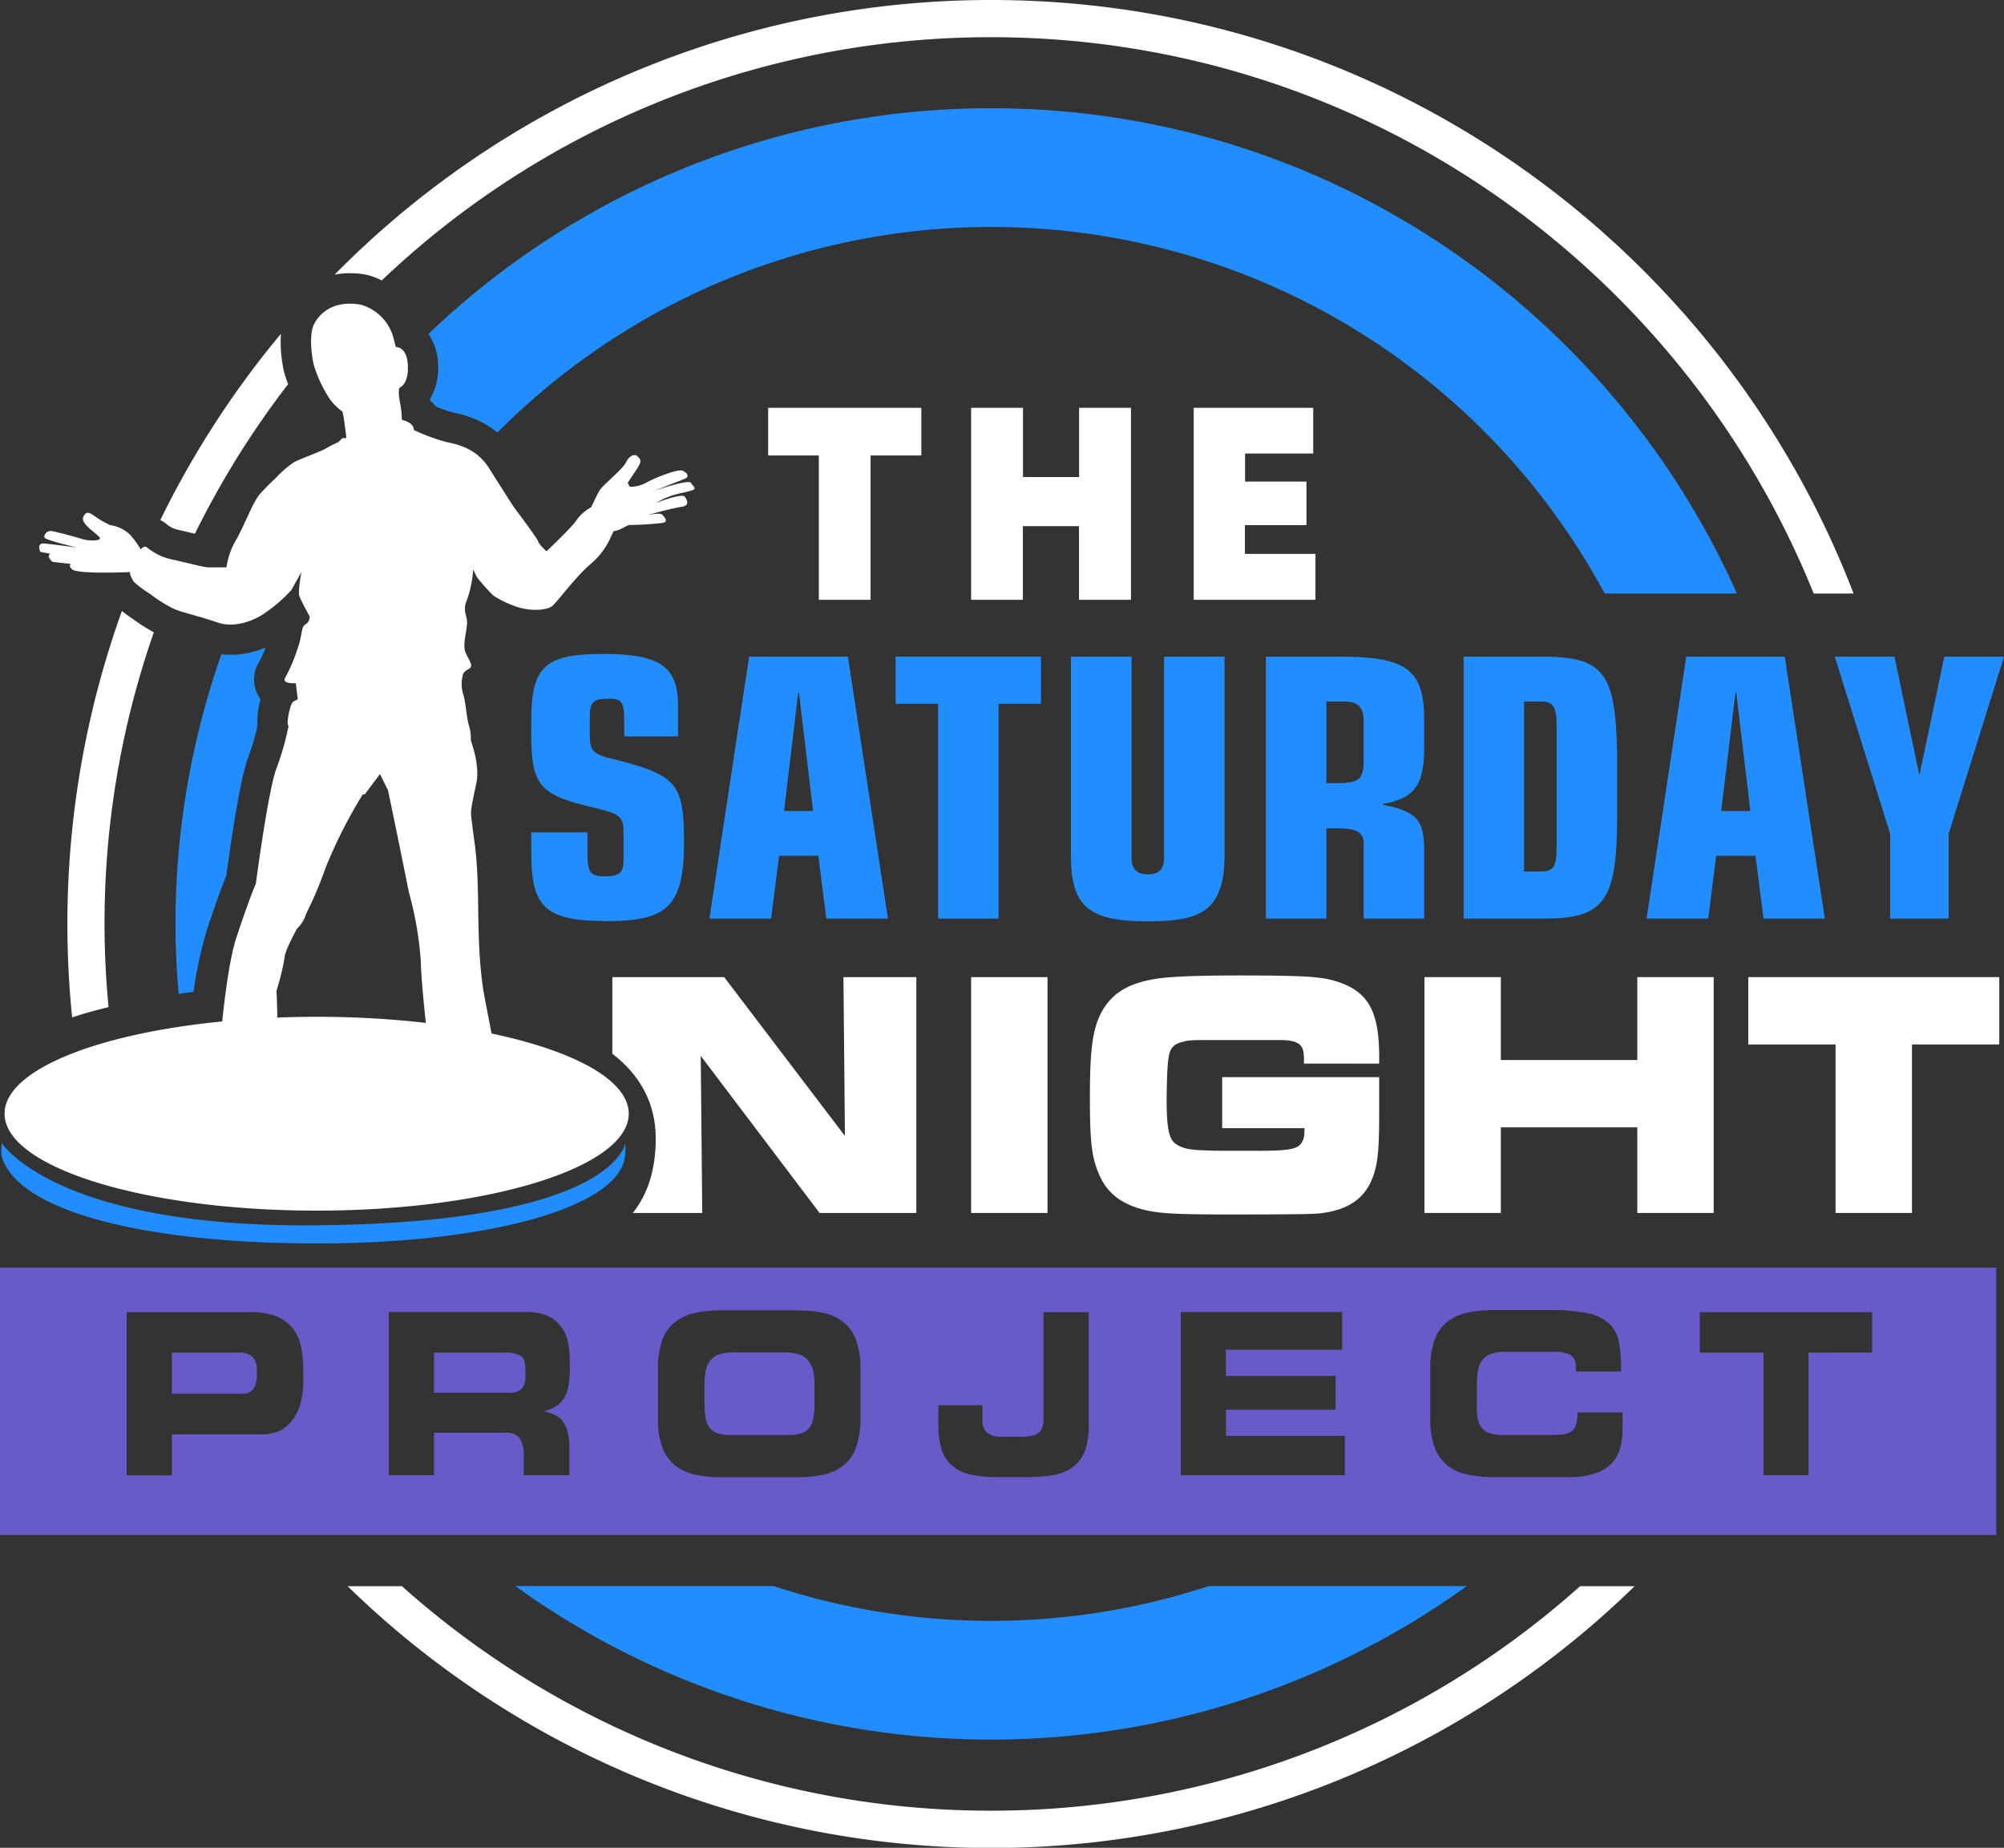 <svg xmlns="http://www.w3.org/2000/svg" viewBox="0 0 500 460.95"><rect x="0" y="0" width="500" height="460.95" fill="#333333" stroke="none"/><defs><style>.cls-1,.cls-4{fill:#228dff;}.cls-2{fill:#fff;}.cls-3{fill:#685bc9;}.cls-4{fill-rule:evenodd;}</style></defs><g id="Layer_2" data-name="Layer 2"><g id="Layer_1-2" data-name="Layer 1"><path class="cls-1" d="M301.61,395.65a174.09,174.09,0,0,1-108.63,0H128.57a203.08,203.08,0,0,0,237.42,0Z"/><path class="cls-2" d="M328.21,138.18v11.45H297.83v-47.9h29.82v11.41h-17v7h15.31V131H310.61v7.17Zm-59,11.45V131.25h-14v18.38H242.3v-47.9h12.94V119h14V101.73h12.94v47.9Zm-52-36v36H204.3v-36H191.65V101.73h38.22v11.89Z"/><path class="cls-2" d="M344.11,265.33v-1.15c.08-12.37-2.91-17.34-11.88-19.71-3.55-.89-8.47-1.13-22.85-1.13-10.14,0-16.65.24-20.49.76-7.2,1.06-11.41,3.56-14.06,8.38-2.22,4.2-2.9,9.2-2.9,21.4,0,10.75.46,14.77,2.11,18.65,2,5.06,5.75,8,12.12,9.43,3.54.79,8.35,1,20.58,1,16.6,0,20.79-.1,22.44-.26,7.31-.83,11.47-3.73,13.48-9.44,1.14-3.29,1.45-6.73,1.45-16v-8.55H304.93v12.72h20.53a13,13,0,0,1-.15,2.41c-.95,2.58-1.67,3.31-12.65,3.23-10,0-10,0-11.71-.09-3.92-.07-6-.5-7.54-1.58s-2.33-3.13-2.33-10.9c0-3.58.17-8.6.39-10,.33-2.9,1.16-4,3.57-4.59,1.74-.46,1.74-.46,9.34-.46H320c4.57.16,5.34,1.58,5.34,4.71v1.16Z"/><polygon class="cls-2" points="408.51 264.43 374.46 264.43 374.46 243.75 355.4 243.75 355.4 302.58 374.46 302.58 374.46 281.23 408.51 281.23 408.51 302.58 427.57 302.58 427.57 243.75 408.51 243.75 408.51 264.43"/><polygon class="cls-2" points="436.2 243.75 436.2 260.55 457.98 260.55 457.98 302.58 477.04 302.58 477.04 260.55 498.82 260.55 498.82 243.75 436.2 243.75"/><rect class="cls-2" x="242.3" y="243.76" width="19.06" height="58.82"/><path class="cls-2" d="M210.81,283.37l-30.12-39.61H152.78v19.11c6.79,5.19,10.83,12.21,10.83,21.12,0,7.94-2.07,14-5.72,18.59h17.32l-.37-39.18,29.64,39.18h24.15V243.76H210.44Z"/><path class="cls-2" d="M247.28,451.69a220.3,220.3,0,0,1-147-56H86.73a230,230,0,0,0,321.11,0h-13.6A220.28,220.28,0,0,1,247.28,451.69Z"/><path class="cls-2" d="M247.28,0A229.76,229.76,0,0,0,83.49,68.51a21.37,21.37,0,0,1,7.79,0l.85.2a19.61,19.61,0,0,1,3.11,1.25,220.43,220.43,0,0,1,152-60.68c92.86,0,172.53,57.52,205.28,138.79h9.95C429.27,61.56,345.34,0,247.28,0Z"/><path class="cls-2" d="M70.89,92.83a33.67,33.67,0,0,1-.8-9.56A230.81,230.81,0,0,0,40,129.73a8.51,8.51,0,0,1,1.54,1,6.72,6.72,0,0,0,2.86,1.43c1.12.24,2.55.58,3.94.92l.29.07A221,221,0,0,1,71.89,95.83c-.3-.82-.6-1.64-.86-2.48Z"/><path class="cls-2" d="M33.17,154.41c-.94-.61-1.86-1.28-2.75-2A230.61,230.61,0,0,0,18,253.8c3-1,6-1.81,9.08-2.56-.64-6.84-1-13.76-1-20.77a220.15,220.15,0,0,1,12.3-72.73A43.32,43.32,0,0,1,33.17,154.41Z"/><path class="cls-1" d="M247.28,27A202.76,202.76,0,0,0,106.89,83.31a13.45,13.45,0,0,1,2.39,7.48,15.09,15.09,0,0,1-2,8.79l.06.37a9.85,9.85,0,0,1,1.46,1.5,42.84,42.84,0,0,0,4.39,1.5,24.59,24.59,0,0,1,10.94,4.93,173.72,173.72,0,0,1,276.22,40.17h33C401.62,76.8,330.17,27,247.28,27Z"/><path class="cls-1" d="M51.39,232.72l.08-.26c2.52-7.72,4.23-12.15,5-14,.89-6.68,3.37-24.16,5.48-29.57a60.77,60.77,0,0,0,2.24-7.66c0-.22,0-.46,0-.7h0a20.32,20.32,0,0,1,.82-6.08q-.26-.35-.48-.72a8.37,8.37,0,0,1,.11-8.61,32.33,32.33,0,0,0,1.67-3.64,21.45,21.45,0,0,1-11.07,1.73,202.66,202.66,0,0,0-11.45,67.28c0,5.88.28,11.69.77,17.44,1.28-.19,2.52-.35,3.71-.51A107.63,107.63,0,0,1,51.39,232.72Z"/><path class="cls-3" d="M201.76,339.57a4.74,4.74,0,0,0-2.13-1.62,10,10,0,0,0-3.71-.56H182.8a9.42,9.42,0,0,0-3.61.56,4.57,4.57,0,0,0-2.13,1.62,6.17,6.17,0,0,0-1,2.56,17.65,17.65,0,0,0-.3,3.41v4.37a25.57,25.57,0,0,0,.26,3.7,5.77,5.77,0,0,0,1,2.52,4.06,4.06,0,0,0,2,1.4,10,10,0,0,0,3.26.45h14.44a9.92,9.92,0,0,0,3.24-.45,4,4,0,0,0,2-1.4,5.63,5.63,0,0,0,1-2.52,21.86,21.86,0,0,0,.26-3.7v-4.37a18.47,18.47,0,0,0-.28-3.41A6.43,6.43,0,0,0,201.76,339.57Z"/><path class="cls-3" d="M129.86,338.22a7.67,7.67,0,0,0-3.94-.79H108.29v10h18.65a4.26,4.26,0,0,0,3.24-1,4.8,4.8,0,0,0,.92-3.24V341.7C131.1,339.85,130.7,338.74,129.86,338.22Z"/><path class="cls-3" d="M59.36,337.43H42.88v10.24H60.41a3.23,3.23,0,0,0,2.84-1.26,5.56,5.56,0,0,0,.83-3.08v-1.57a4.63,4.63,0,0,0-1-3.2A4.71,4.71,0,0,0,59.36,337.43Z"/><path class="cls-3" d="M0,316.23v66.69H498.06V316.23Zm75.67,28.53a21.53,21.53,0,0,1-.52,4.59h0a12.92,12.92,0,0,1-1.7,4.18,9.59,9.59,0,0,1-3.15,3.12,9.83,9.83,0,0,1-5,1.16H42.88v10.24H31.6V327.32H62.34A17.51,17.51,0,0,1,69,328.39,9.61,9.61,0,0,1,73,331.32a10.93,10.93,0,0,1,2.06,4.4,25.37,25.37,0,0,1,.59,5.56Zm66.51-2.69a25.22,25.22,0,0,1-.34,3.58,9.28,9.28,0,0,1-.94,2.85,6.46,6.46,0,0,1-1.85,2.11,10.32,10.32,0,0,1-3.19,1.39v.11a11.87,11.87,0,0,1,2.39.76,5.28,5.28,0,0,1,2,1.48,7.57,7.57,0,0,1,1.32,2.61,15.15,15.15,0,0,1,.48,4.13V368H130.66v-4.9a7.25,7.25,0,0,0-1.07-4.43,4.41,4.41,0,0,0-3.71-1.24H108.29V368H97V327.28h34.05a14.5,14.5,0,0,1,5.38.87,8.38,8.38,0,0,1,3.37,2.57,9.26,9.26,0,0,1,1.86,3.8,23.84,23.84,0,0,1,.5,5Zm72.5,11.67a21,21,0,0,1-1.11,7.33v.06a10.3,10.3,0,0,1-3.2,4.49,12.43,12.43,0,0,1-5.11,2.28,33.93,33.93,0,0,1-6.82.61H180.35a33.83,33.83,0,0,1-6.81-.61,12.12,12.12,0,0,1-5.07-2.33,10.33,10.33,0,0,1-3.21-4.5,20.27,20.27,0,0,1-1.09-7.41V341.52a20.58,20.58,0,0,1,1.09-7.3,10.21,10.21,0,0,1,3.21-4.46,12.29,12.29,0,0,1,5.09-2.28,34.58,34.58,0,0,1,6.81-.61h18.09a34.51,34.51,0,0,1,6.81.61,12.31,12.31,0,0,1,5.11,2.28,10.23,10.23,0,0,1,3.21,4.54,21,21,0,0,1,1.09,7.29Zm56,8.16v0a8.77,8.77,0,0,1-3,4.07,11.62,11.62,0,0,1-4.95,2,39.11,39.11,0,0,1-6.75.5h-7.41a27.61,27.61,0,0,1-6.72-.7,10,10,0,0,1-4.46-2.28,8.94,8.94,0,0,1-2.5-4.07,21.21,21.21,0,0,1-.76-6v-4.88h11v3.59a4.11,4.11,0,0,0,1.15,3.28,5.73,5.73,0,0,0,3.7,1h4.48a20.18,20.18,0,0,0,2.46-.15,4.69,4.69,0,0,0,1.85-.6,2.72,2.72,0,0,0,1.17-1.29,5.22,5.22,0,0,0,.41-2.24V327.32h11.29v27.77A19.17,19.17,0,0,1,270.72,361.9ZM335.53,368H294.61V327.28h40.25v9.44h-29v6.52h27.37v8.42H305.88v6.54l29.65,0Zm69.3-11.81a20.45,20.45,0,0,1-.54,4.81,8.76,8.76,0,0,1-2,3.87,9.62,9.62,0,0,1-4.13,2.61,20.19,20.19,0,0,1-6.9,1h-18.2a34.48,34.48,0,0,1-6.8-.61,12.43,12.43,0,0,1-5.11-2.28,10.23,10.23,0,0,1-3.2-4.5,20.7,20.7,0,0,1-1.09-7.41V341.52a20.58,20.58,0,0,1,1.09-7.3,10.05,10.05,0,0,1,3.2-4.53,12.43,12.43,0,0,1,5.11-2.28,34.48,34.48,0,0,1,6.8-.61h13.27a46.94,46.94,0,0,1,9.61.78,11.22,11.22,0,0,1,5.55,2.59,8.51,8.51,0,0,1,2.45,4.72,37.37,37.37,0,0,1,.5,7.24H393.16V341a3.14,3.14,0,0,0-1.37-3,8.08,8.08,0,0,0-3.9-.78H375.57a9.91,9.91,0,0,0-3.7.56,4.67,4.67,0,0,0-2.13,1.62,6.45,6.45,0,0,0-1,2.56,19.06,19.06,0,0,0-.27,3.54v4.37a24.38,24.38,0,0,0,.16,3.72,6,6,0,0,0,1,2.52,4,4,0,0,0,2,1.4,9.84,9.84,0,0,0,3.24.45h12.14a25.58,25.58,0,0,0,3.15-.17,4.24,4.24,0,0,0,2-.76,3.27,3.27,0,0,0,1.09-1.68,10.84,10.84,0,0,0,.33-3h11.28Zm62.26-18.77H451.24V368H440V337.43H424.1V327.32h43Z"/><path class="cls-1" d="M384.86,163.81H365.17v65.34h19.69c15.18.1,18.51-4.21,18.61-24.49V188.3C403.17,167.83,400.14,163.81,384.86,163.81Zm3.52,47.32c0,5.09-.78,6.27-4,6.27h-4.12V175h4.12c3.23,0,4,1.27,4,6.37Z"/><path class="cls-1" d="M152.72,189.28c-4.7-1.08-5.58-2-5.58-6V179c0-3.83.78-4.71,4.6-4.71,3.53,0,4,.69,4,6.27v3.14h13.42v-7.84c0-9.6-4.6-12.73-18.61-12.73-14.7,0-18,3.13-18,16.75v4c.1,12.35,2.26,14.6,16.66,17.83,5.68,1.47,6.36,2.16,6.36,6.08v7c0,2.84-1.17,3.82-4.5,3.82-3.92,0-4.51-.88-4.51-6.27v-4.7h-14v5.39c0,13.52,3.72,16.75,19.1,16.75,15.09,0,19-4,19-19.79C170.65,195.36,168.89,193.3,152.72,189.28Z"/><path class="cls-1" d="M186.9,163.81,177,229.15h15.38l2-15.67h9.79l2,15.67h15.38l-10-65.34Zm8.72,38.5,3.53-29.49h.19l3.53,29.49Z"/><polygon class="cls-1" points="223.47 175.57 234.06 175.57 234.06 229.15 249.14 229.15 249.14 175.57 259.72 175.57 259.72 163.81 223.47 163.81 223.47 175.57"/><path class="cls-1" d="M290.43,214c0,2.84-1.27,4.11-4,4.11s-4.11-1.27-4.11-4.11V163.81H267.21v49.77c0,12.53,4.41,16.26,19.1,16.26,8,0,12.35-1,15.09-3.43s4.12-6.56,4.12-12.83V163.81H290.43Z"/><path class="cls-1" d="M334.56,163.81H315.85v65.34h15.09V206.62h2.54c5.1,0,6.76,1,6.76,3.82v18.71h15.09V211.32c-.2-6.95-2.06-8.91-10.29-10.58v-.19c7.65-1.28,10.19-4.61,10.29-13.33v-7.83C355.33,167.14,350.92,163.81,334.56,163.81Zm5.68,25.86c0,4.61-1.17,5.69-6.36,5.69h-2.94V175h4.6c3.33,0,4.7,1.47,4.7,4.9Z"/><path class="cls-1" d="M420.72,163.81l-9.9,65.34H426.2l2-15.67H438l2,15.67H455.3l-10-65.34Zm8.71,38.5L433,172.82h.2l3.52,29.49Z"/><polygon class="cls-1" points="485.11 163.81 478.94 193.2 478.84 193.2 472.67 163.81 457.78 163.81 471.59 207.99 471.59 229.15 486.19 229.15 486.19 207.99 500 163.81 485.11 163.81"/><path class="cls-4" d="M78.06,305.67c75.32-.51,77.94-20.49,77.94-20.49a13.68,13.68,0,0,1,0,2.56c-.43,13.32-33.93,22.45-76.79,22.45S4.63,302.29.45,288.59a12.17,12.17,0,0,1,0-3.41s13.27,20.94,77.61,20.49Z"/><path class="cls-2" d="M172.38,120.44c-.55-.94-9.16,2-9.16,2l7.64-3c1.14-.44.76-1.43-.52-2s-7.47,2-9.15,3a8.73,8.73,0,0,1-4.07,1l-.51-1,2-3c1.66-2.48,1.29-2.71.52-3.54s-2.17-.21-3,1.52-5.77,5.54-6.62,7.06-2,4.05-2,4.05a10.89,10.89,0,0,0-3.52,3c-.9,1.65-7.64,8-7.64,8s-1.93-1.77-2.07-2.46-6.09-8.59-6.09-8.59-3-4.63-6.1-9.59-7.69-6-10.69-6.61a50,50,0,0,1-8.14-3c0-2-3-2.53-3-2.53a24,24,0,0,0-.5-4.55c-.58-3.19,0-3.53,0-3.53s2.25-.8,2-5.56-3-4.54-3-4.54l-.52-2A11.73,11.73,0,0,0,90,76c-7.2-1.24-10.51,2.53-11.7,5s-.59,7.52,0,10.1a33.06,33.06,0,0,0,4.07,8.57,14.23,14.23,0,0,0,3.06,3c.39,1.19,1,6.62,1,6.62h-1l-1,1a28.73,28.73,0,0,0-3,1.52c-1.65.94-6.38,2.58-8.15,3.54a27,27,0,0,0-4.58,4s-1.5,1.34-3.55,3.54-3.62,7-6.1,11.56a18.16,18.16,0,0,0-2.54,7.08H51.9c-1,0-5.95-1.32-9.15-2a14.34,14.34,0,0,1-6.1-3c-.66-.56-1.54.51-1.54.51a23.94,23.94,0,0,0-2.54-3.53A8.81,8.81,0,0,0,27.49,131a25.74,25.74,0,0,1-4.2-2.48c-1-.63-1.86-1.14-2.52.51s3.3,4,4.06,5-2.79.92-4.06.51-6.2-1.77-7.64-2a1.55,1.55,0,0,0-2,1,1.5,1.5,0,0,0-.07.51c.11.68,8.13,2.53,8.13,2.53s-6.07-.81-8.13-1-1,2.08-1,2.08l2.55.51c-1.24.55.51,2,.51,2l4.58.51c-.84.53.51,1.51.51,1.51,2.51,1.07,14.23.51,14.23.51v.51a9.58,9.58,0,0,0,1,2,33.23,33.23,0,0,0,4.07,3,34.76,34.76,0,0,0,5.6,3.54c2.33,1.09,5.65,1.65,11.19,3.54s11.25-2,11.25-2a40.23,40.23,0,0,0,4.58-3.54,35.72,35.72,0,0,0,2.55-2.53l2.53-4.54s-.95,4.84-.5,6.06,2.53,5,2.53,5a2.07,2.07,0,0,1-1,2c-1.21.67-.76,2.81-2,6.05a38.7,38.7,0,0,1-3,7.11c-1.21,1.83,2.55,1.52,2.55,1.52l.51,4a6.58,6.58,0,0,1-1,.51c-1,.52-1.65,5-1.52,5.56a3.47,3.47,0,0,0,.2.69A69.54,69.54,0,0,1,69,191.63c-2.07,5.29-5.16,28.79-5.16,28.79s-1.82,4.16-5.16,14.39c-1.47,5.13-2.58,13.68-3.24,20C24,257.88,1.14,267,1.14,277.82,1.14,291.17,36,302,79,302s77.87-10.83,77.87-24.18c0-8.33-13.57-15.67-34.23-20-.73-4-1.86-9.38-2.18-11.68-1.84-13-.5-24.79-2.07-36-.43-3.07-.69-5.27-.86-6.91s1.23-7.06,1.44-8.58a13.9,13.9,0,0,0,0-3.53,17.23,17.23,0,0,0-.51-3c-.28-1.28-1-3.54-1-3.54A10,10,0,0,0,117,181c-.65-2.13-.81-6.28-1.52-8.08a8.78,8.78,0,0,1,0-4.55s0-.76,1.52-1.52-.56-2.82-1-4.54.32-4.46.52-6.61-1.28-3.16,0-6.07a27.23,27.23,0,0,0,1.52-7.58l1,2a51.5,51.5,0,0,0,4.07,4.54,26.79,26.79,0,0,0,5.09,2.52c3.71,1.47,8.26,1.24,9.66,0s6-7.51,9.66-10.56a18.49,18.49,0,0,0,5.09-7.07l.51-1c1.77-.18,3.3-1.55,4.06-1.52a81,81,0,0,0,8.13-.51c1.52-.28.57-1.32,0-2s-3.17,0-3.55,0c2.68-.8,5.39-1.48,8.13-2,2.22-.27,1.65-1.52,1-2.53s-7.13,1.52-7.13,1.52a17.44,17.44,0,0,1,3.06-1.52c2-.81,3.87-1,5.59-1.52S172.94,121.4,172.38,120.44ZM79,253.65c-3.33,0-6.6.07-9.82.19,0-3.12-.2-6.68-.2-6.68A58.77,58.77,0,0,0,71,238.89c0-1.65,3.09-7.2,3.09-7.2a9.12,9.12,0,0,0,2.05-3c.39-1.44,2.1-3.82,5.15-12.35a120.31,120.31,0,0,1,9.23-18.18H91l3.8-5.05,2,4c1.76,8.26,5.2,25.38,5.2,25.38A87.24,87.24,0,0,1,105,239.89c0,2.51.65,9.85,1.25,15.28A239.16,239.16,0,0,0,79,253.65Z"/></g></g></svg>